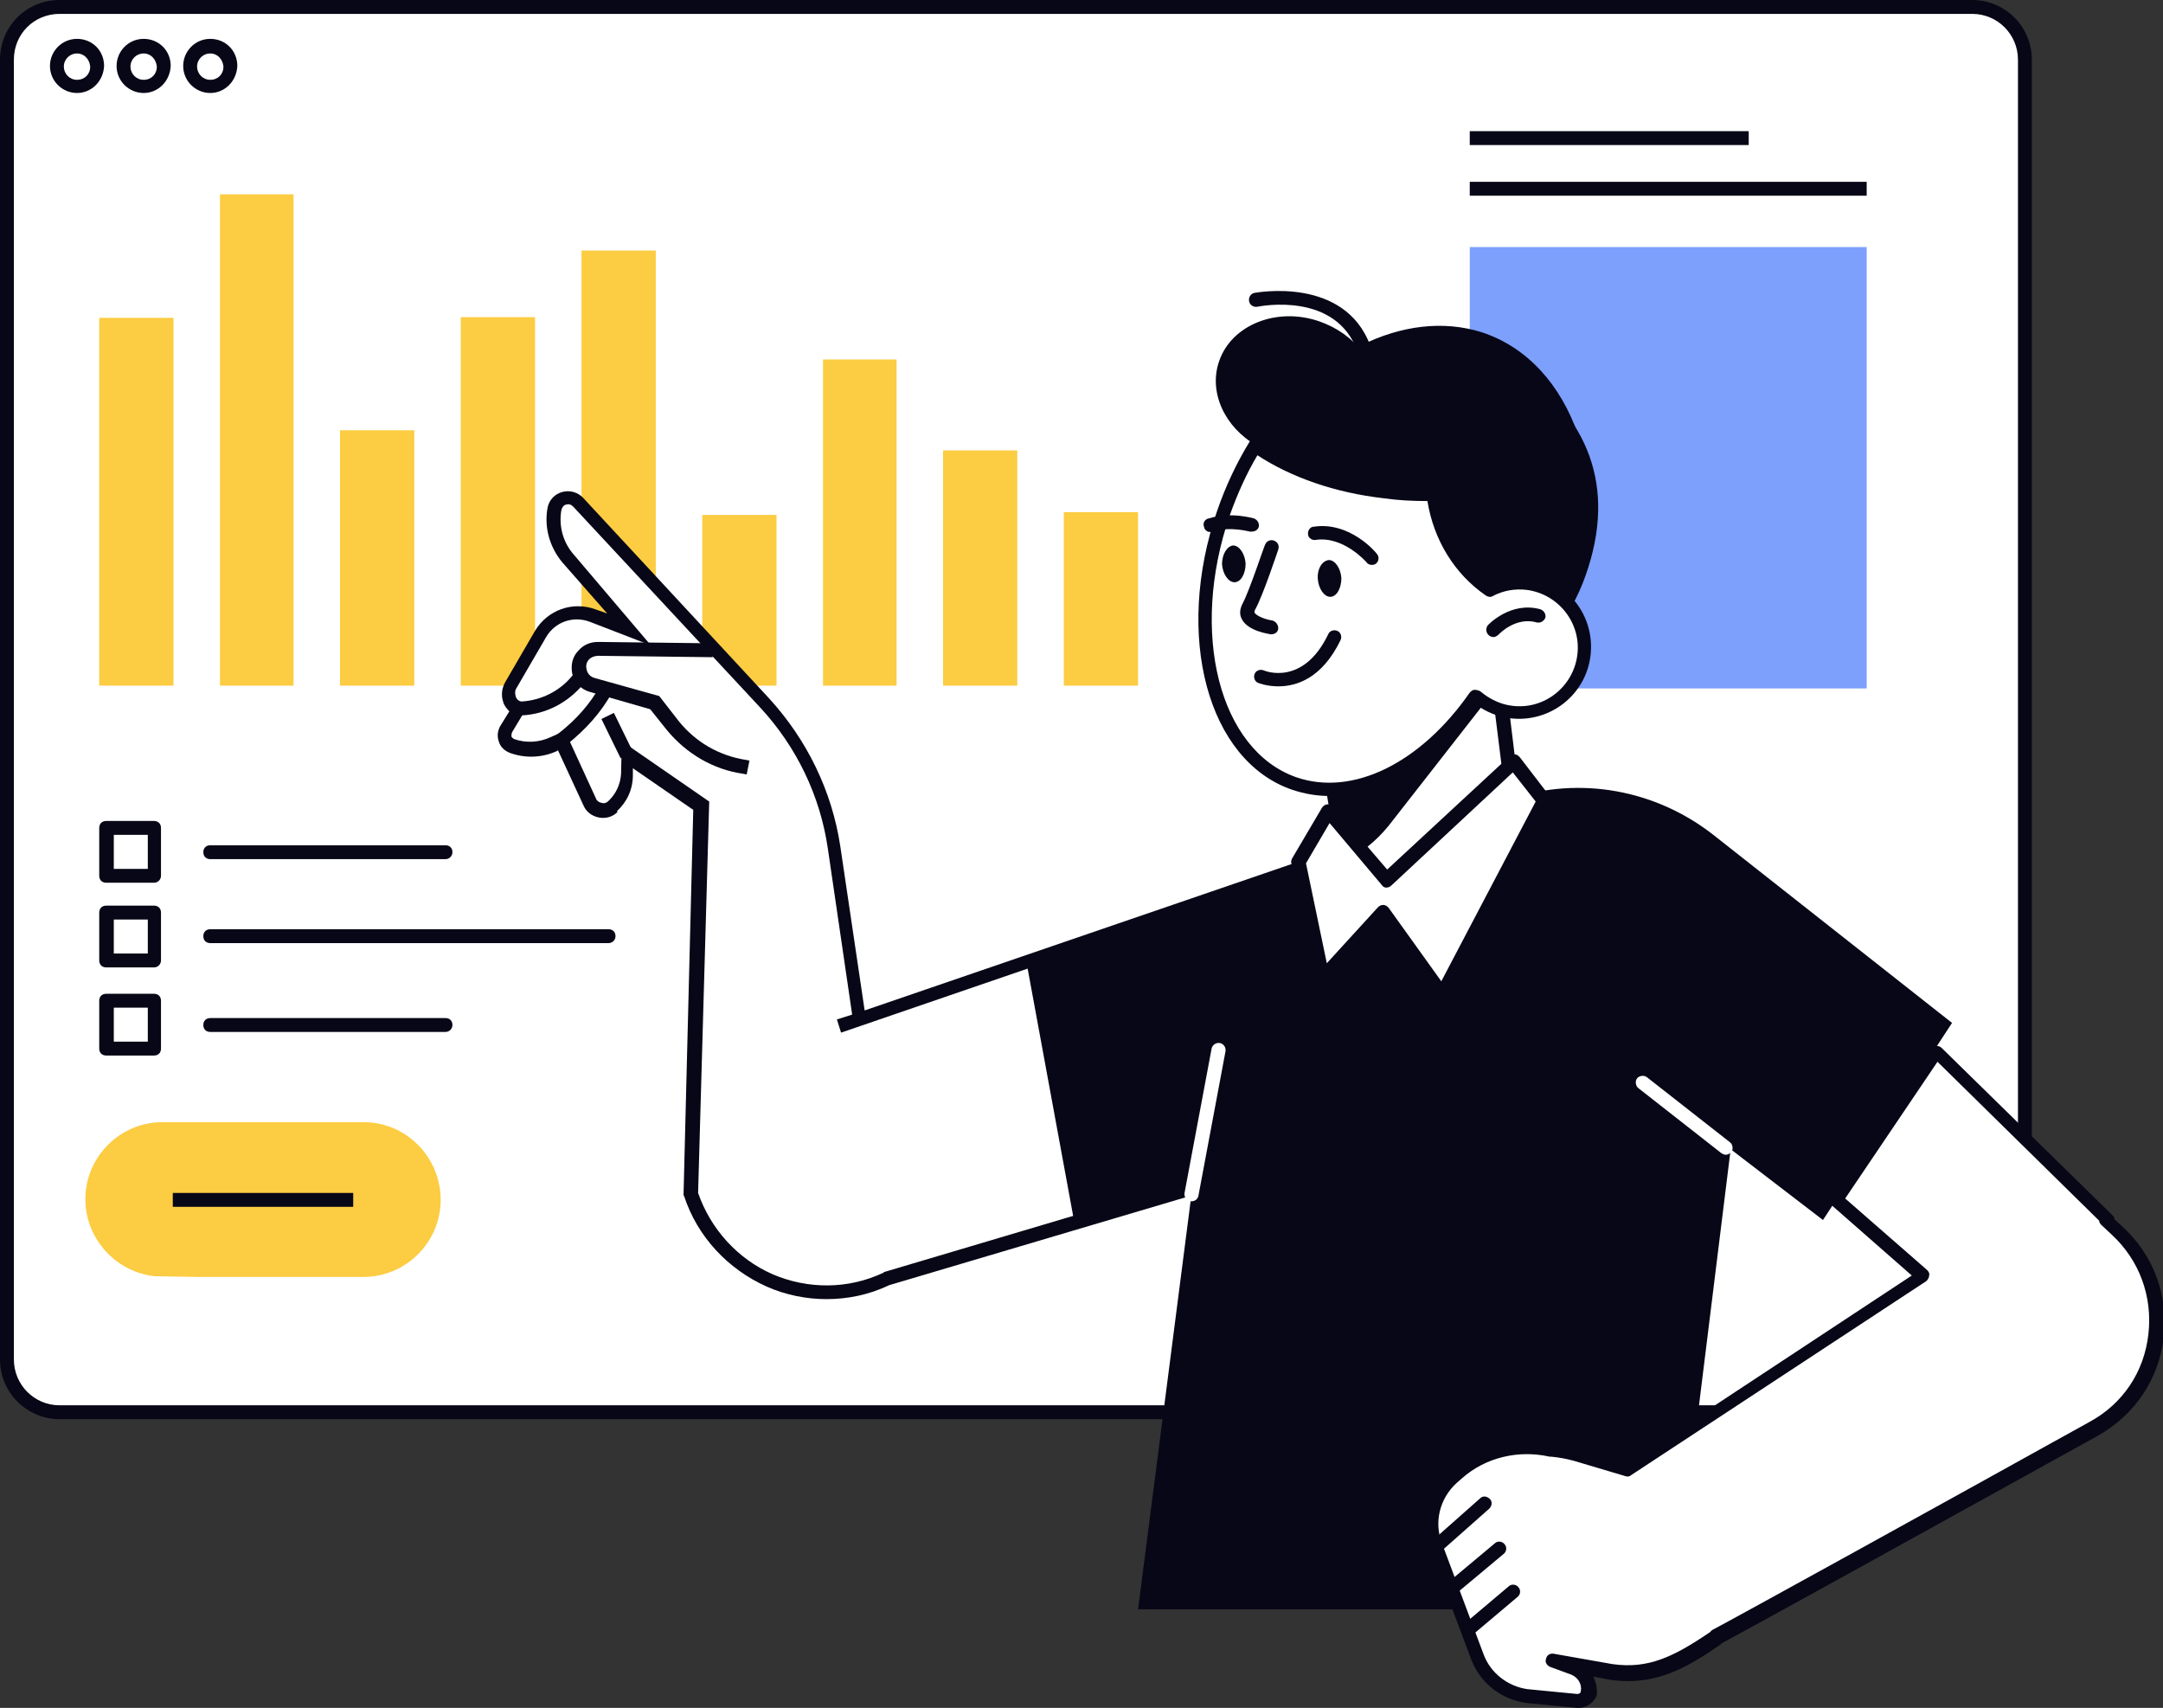<?xml version="1.0" encoding="utf-8"?>
<!-- Generator: Adobe Illustrator 25.0.0, SVG Export Plug-In . SVG Version: 6.00 Build 0)  -->
<svg version="1.1" id="Illustrations" xmlns="http://www.w3.org/2000/svg" xmlns:xlink="http://www.w3.org/1999/xlink" x="0px"
	 y="0px" viewBox="0 0 311.7 246.1" style="enable-background:new 0 0 311.7 246.1;" xml:space="preserve">
<rect x="0" y="0" width="311.7" height="246.1" fill="#333333" stroke="none"/>
<style type="text/css">
	.st0{fill:#080717;}
	.st1{fill:#587BE1;}
	.st2{fill:#FFFFFF;}
	.st3{fill:#FCCC42;}
	.st4{fill:#7CA0FC;}
	.st5{fill:#1D1D1B;}
	.st6{fill:#FCB32A;}
	.st7{fill:#FFCF4B;}
	.st8{enable-background:new    ;}
	.st9{fill:#282D33;}
	.st10{fill:#010101;}
	.st11{fill:#FFCD00;}
	.st12{fill:#10101A;}
	.st13{fill:#FF7E64;}
	.st14{fill:#1F4142;}
	.st15{fill:#F3C02A;}
	.st16{fill:#212957;}
	.st17{fill:#99B9FF;}
	.st18{fill:#F8C44F;}
</style>
<g>
	<g>
		<g>
			<path class="st2" d="M284.1,203.5H8.6c-4.2,0-7.6-3.4-7.6-7.6V8.6C1,4.4,4.4,1,8.6,1h275.6c4.2,0,7.6,3.4,7.6,7.6v187.3
				C291.7,200.1,288.3,203.5,284.1,203.5z"/>
			<path class="st0" d="M284.1,204.5H8.6c-4.7,0-8.6-3.8-8.6-8.6V8.6C0,3.8,3.8,0,8.6,0h275.6c4.7,0,8.6,3.8,8.6,8.6v187.3
				C292.7,200.6,288.8,204.5,284.1,204.5z M8.6,2C4.9,2,2,4.9,2,8.6v187.3c0,3.6,2.9,6.6,6.6,6.6h275.6c3.6,0,6.6-2.9,6.6-6.6V8.6
				c0-3.6-2.9-6.6-6.6-6.6H8.6z"/>
		</g>
		<g>
			<path class="st0" d="M11.1,13.4c-2.1,0-3.9-1.7-3.9-3.9c0-2.1,1.7-3.9,3.9-3.9s3.9,1.7,3.9,3.9C14.9,11.7,13.2,13.4,11.1,13.4z
				 M11.1,7.7c-1,0-1.9,0.8-1.9,1.9c0,1,0.8,1.9,1.9,1.9s1.9-0.8,1.9-1.9C12.9,8.5,12.1,7.7,11.1,7.7z"/>
		</g>
		<g>
			<path class="st0" d="M20.7,13.4c-2.1,0-3.9-1.7-3.9-3.9c0-2.1,1.7-3.9,3.9-3.9s3.9,1.7,3.9,3.9C24.5,11.7,22.8,13.4,20.7,13.4z
				 M20.7,7.7c-1,0-1.9,0.8-1.9,1.9c0,1,0.8,1.9,1.9,1.9s1.9-0.8,1.9-1.9C22.5,8.5,21.7,7.7,20.7,7.7z"/>
		</g>
		<g>
			<path class="st0" d="M30.3,13.4c-2.1,0-3.9-1.7-3.9-3.9c0-2.1,1.7-3.9,3.9-3.9s3.9,1.7,3.9,3.9C34.1,11.7,32.4,13.4,30.3,13.4z
				 M30.3,7.7c-1,0-1.9,0.8-1.9,1.9c0,1,0.8,1.9,1.9,1.9s1.9-0.8,1.9-1.9C32.1,8.5,31.3,7.7,30.3,7.7z"/>
		</g>
	</g>
	<g>
		<g>
			<rect x="211.8" y="35.6" class="st4" width="57.2" height="63.6"/>
		</g>
		<g>
			<g>
				<rect x="211.8" y="26.2" class="st0" width="57.2" height="2"/>
			</g>
		</g>
		<g>
			<g>
				<rect x="211.8" y="18.9" class="st0" width="40.2" height="2"/>
			</g>
		</g>
	</g>
	<g>
		<path class="st3" d="M52.4,161.7h-29c-6.1,0-11.1,5-11.1,11.1l0,0c0,5.7,4.4,10.5,10,11.1l6.2,0.1h23.9c6.1,0,11.1-5,11.1-11.1
			l0,0C63.5,166.7,58.5,161.7,52.4,161.7z"/>
		<g>
			<g>
				<rect x="24.9" y="171.9" class="st0" width="26" height="2"/>
			</g>
		</g>
	</g>
	<g>
		<polygon class="st3" points="14.3,98.8 18.3,98.8 18.3,98.8 21,98.8 21,98.8 25,98.8 25,45.8 14.3,45.8 		"/>
		<polygon class="st3" points="31.7,98.8 35.7,98.8 35.7,98.8 38.3,98.8 38.3,98.8 42.3,98.8 42.3,28 31.7,28 		"/>
		<polygon class="st3" points="49,98.8 53,98.8 53,98.8 55.7,98.8 55.7,98.8 59.7,98.8 59.7,62 49,62 		"/>
		<polygon class="st3" points="66.4,98.8 70.4,98.8 70.4,98.8 73.1,98.8 73.1,98.8 77.1,98.8 77.1,45.7 66.4,45.7 		"/>
		<polygon class="st3" points="83.8,98.8 87.8,98.8 87.8,98.8 90.5,98.8 90.5,98.8 94.5,98.8 94.5,36.1 83.8,36.1 		"/>
		<polygon class="st3" points="101.2,98.8 105.2,98.8 105.2,98.8 107.9,98.8 107.9,98.8 111.9,98.8 111.9,74.2 101.2,74.2 		"/>
		<polygon class="st3" points="118.6,98.8 122.6,98.8 122.6,98.8 125.2,98.8 125.2,98.8 129.2,98.8 129.2,51.8 118.6,51.8 		"/>
		<polygon class="st3" points="135.9,98.8 139.9,98.8 139.9,98.8 142.6,98.8 142.6,98.8 146.6,98.8 146.6,64.9 135.9,64.9 		"/>
		<polygon class="st3" points="153.3,73.8 153.3,98.8 157.3,98.8 157.3,98.8 160,98.8 160,98.8 164,98.8 164,73.8 		"/>
	</g>
	<g>
		<path class="st0" d="M22.2,127.2h-6.9c-0.6,0-1-0.4-1-1v-6.9c0-0.6,0.4-1,1-1h6.9c0.6,0,1,0.4,1,1v6.9
			C23.2,126.7,22.8,127.2,22.2,127.2z M16.4,125.2h4.9v-4.9h-4.9V125.2z"/>
	</g>
	<g>
		<path class="st0" d="M64.2,123.8H30.3c-0.6,0-1-0.4-1-1c0-0.6,0.4-1,1-1h33.9c0.6,0,1,0.4,1,1C65.2,123.3,64.8,123.8,64.2,123.8z"
			/>
	</g>
	<g>
		<path class="st0" d="M22.2,139.4h-6.9c-0.6,0-1-0.4-1-1v-6.9c0-0.6,0.4-1,1-1h6.9c0.6,0,1,0.4,1,1v6.9
			C23.2,138.9,22.8,139.4,22.2,139.4z M16.4,137.4h4.9v-4.9h-4.9V137.4z"/>
	</g>
	<g>
		<path class="st0" d="M87.7,135.9H30.3c-0.6,0-1-0.4-1-1c0-0.6,0.4-1,1-1h57.4c0.6,0,1,0.4,1,1C88.7,135.5,88.2,135.9,87.7,135.9z"
			/>
	</g>
	<g>
		<path class="st0" d="M22.2,152.1h-6.9c-0.6,0-1-0.4-1-1v-6.9c0-0.6,0.4-1,1-1h6.9c0.6,0,1,0.4,1,1v6.9
			C23.2,151.7,22.8,152.1,22.2,152.1z M16.4,150.1h4.9v-4.9h-4.9V150.1z"/>
	</g>
	<g>
		<path class="st0" d="M64.2,148.7H30.3c-0.6,0-1-0.4-1-1c0-0.6,0.4-1,1-1h33.9c0.6,0,1,0.4,1,1C65.2,148.2,64.8,148.7,64.2,148.7z"
			/>
	</g>
	<path class="st2" d="M123.7,146.1l-3.5-24c-1.2-7.8-4.6-15.1-10-20.9L83.3,72.3c-1.1-1.2-3.1-0.6-3.4,1l0,0c-0.5,2.5,0.2,5.1,1.9,7
		l8.8,10.3l-10.1-3.8l-7,11.9c-0.7,1.2-0.2,2.8,1.2,3.4l0,0l-1.8,3c-0.6,0.9-0.1,2.1,0.9,2.5l0,0c2,0.7,4.1,0.6,6-0.3l1.1-0.5
		l4.1,8.9c0.6,1.3,2.3,1.6,3.4,0.6l0.1-0.1c1.2-1.2,1.9-2.8,2-4.5l0.1-2.8l10.6,7.3l-1.4,55.9c3.8,11.7,17,17.4,28.2,12.3l62.5-19
		l-1-40.3l-68.2,22.9L123.7,146.1z"/>
	<g>
		<path class="st0" d="M119.1,187.2c-2.9,0-5.9-0.6-8.6-1.8c-5.6-2.5-10-7.2-11.9-13l-0.1-0.2l1.4-55.5l-8.7-6l0,1
			c0,2-0.8,3.8-2.3,5.2L89,117c-0.7,0.7-1.7,1-2.7,0.8c-1-0.2-1.8-0.8-2.2-1.7l-3.7-8l-0.1,0.1c-2.1,1-4.6,1.1-6.8,0.3
			c-0.8-0.3-1.4-0.9-1.6-1.6c-0.3-0.8-0.2-1.6,0.2-2.3l1.3-2.1c-0.4-0.4-0.8-0.9-0.9-1.4c-0.3-0.9-0.2-1.9,0.3-2.8l4.3-7.4
			c1.8-3,5.4-4.3,8.7-3.1l1.7,0.6L81,81c-1.8-2.2-2.6-5-2.1-7.8c0.2-1.1,1-2,2.1-2.3c1.1-0.3,2.2,0,3,0.8l26.8,28.9
			c5.5,6,9.1,13.4,10.3,21.4l3.5,23.6l66.5-22.8l4.8,42.3l-67.8,20.1C125.2,186.6,122.1,187.2,119.1,187.2z M100.6,171.9
			c1.8,5.2,5.7,9.5,10.7,11.7c5.1,2.2,10.9,2.2,16-0.2l0.1-0.1l66.3-19.7l-4.3-38.2l-68.2,23.4l-0.6-1.9l2.2-0.7l-3.5-23.9
			c-1.1-7.6-4.5-14.7-9.8-20.4L82.6,73c-0.3-0.3-0.6-0.4-1-0.3c-0.4,0.1-0.6,0.4-0.7,0.8c-0.4,2.2,0.2,4.5,1.6,6.2l11.3,13.3
			L85,89.6c-2.4-0.9-5,0-6.3,2.2l-4.3,7.4c-0.2,0.3-0.2,0.7-0.1,1.1c0.1,0.4,0.4,0.7,0.8,0.8l1.1,0.4l-2.4,4
			c-0.1,0.2-0.1,0.5-0.1,0.6c0,0.1,0.2,0.3,0.4,0.4c1.7,0.6,3.6,0.5,5.3-0.3l2-0.9l4.5,9.8c0.1,0.3,0.4,0.5,0.8,0.6
			c0.4,0.1,0.7,0,1-0.3l0.1-0.1c1-1,1.6-2.3,1.7-3.8l0.1-4.7l12.6,8.7L100.6,171.9z"/>
	</g>
	<g>
		<path class="st0" d="M107.6,111.6l-0.5-0.1c-4.3-0.6-8.2-2.9-11-6.3l-2.4-3L85,99.7c-1.4-0.4-2.5-1.6-2.6-3.1
			c-0.1-1.1,0.2-2.1,1-2.9c0.7-0.8,1.7-1.2,2.8-1.2l16.5,0.2l0,2l-16.5-0.2c-0.5,0-1,0.2-1.3,0.5c-0.3,0.3-0.5,0.8-0.4,1.3
			c0.1,0.7,0.5,1.2,1.2,1.4l9.3,2.6l2.8,3.6c2.4,3,5.8,5,9.7,5.6l0.5,0.1L107.6,111.6z"/>
	</g>
	<g>
		<path class="st0" d="M74.6,103.1l0-2c2.8,0,5.6-1.2,7.5-3.3l0.6-0.7l1.5,1.3l-0.6,0.7C81.3,101.6,78.1,103.1,74.6,103.1z"/>
	</g>
	<g>
		<path class="st0" d="M81.4,107.5l-1.2-1.6l0.4-0.3c2.4-1.9,4.4-4.1,5.9-6.8l1.7,1c-1.6,2.9-3.8,5.3-6.4,7.4L81.4,107.5z"/>
	</g>
	<g>
		<rect x="88" y="102.9" transform="matrix(0.898 -0.439 0.439 0.898 -37.529 49.832)" class="st0" width="2" height="6.3"/>
	</g>
	<path class="st0" d="M147.8,138l6.9,37.5l17-3.4l-7.7,59.8h77.2l8.2-66.3l13.3,10.2l18.6-28.4l-34.4-27.1
		c-8.3-6.5-19.2-8.5-29.2-5.2L147.8,138z"/>
	<g>
		<path class="st2" d="M248.7,166.4c-0.2,0-0.4-0.1-0.6-0.2l-12-9.4c-0.4-0.3-0.5-1-0.2-1.4c0.3-0.4,1-0.5,1.4-0.2l12,9.4
			c0.4,0.3,0.5,1,0.2,1.4C249.3,166.2,249,166.4,248.7,166.4z"/>
	</g>
	<g>
		<g>
			<g>
				<path class="st2" d="M210.1,212.3c3.7-3.2,8.7-4.4,13.4-3.2c1.2,0.1,2.4,0.3,3.6,0.6l7.4,2.2l42.6-28L264.6,173l14.4-21.5
					l24.6,24.1l-0.1,0.2l1.5,1.4c9,8.2,7.3,22.7-3.3,28.5c-21.1,11.7-50.5,28-54.4,30l-0.1,0.1c-5.1,3.5-9.1,5.7-14.9,4.9l-8.5-1.5
					l3,1.1c1.4,0.5,2.3,2,2,3.5c-0.1,0.8-0.8,1.3-1.6,1.2l-7.3-0.7c-3.2-0.4-6-2.6-7.1-5.7l-6-16c-1.3-3.4-0.3-7.3,2.4-9.8
					L210.1,212.3z"/>
				<path class="st0" d="M227.5,246.1c-0.1,0-0.2,0-0.2,0l-7.3-0.7c-3.7-0.5-6.7-2.9-8-6.3l-6-16c-1.4-3.8-0.4-8.2,2.7-10.9l0.8-0.7
					c0,0,0,0,0,0c3.9-3.4,9.2-4.7,14.2-3.4c1.3,0.1,2.5,0.3,3.7,0.7l7,2.1l41.1-27.1l-11.4-10c-0.4-0.3-0.5-0.9-0.2-1.3l14.4-21.4
					c0.2-0.2,0.4-0.4,0.7-0.4c0.3,0,0.6,0.1,0.8,0.3l24.6,24.1c0.2,0.2,0.3,0.3,0.3,0.6l1.1,1c4.5,4.1,6.7,9.9,6,16
					c-0.7,6.1-4.2,11.2-9.5,14.2c-22.4,12.4-49.7,27.5-54.2,29.9c-0.1,0.1-0.1,0.1-0.2,0.2c-4.8,3.3-9.2,5.9-15.6,5.1l-2.7-0.5
					c0.4,0.8,0.6,1.7,0.5,2.7C229.7,245.3,228.7,246.1,227.5,246.1z M210.7,213l-0.8,0.7c-2.4,2.2-3.3,5.6-2.1,8.7l6,16
					c1,2.7,3.5,4.6,6.3,5l7.2,0.7c0.2,0,0.5-0.1,0.5-0.4c0.2-1-0.4-2-1.4-2.4l-3-1.1c-0.5-0.2-0.8-0.7-0.6-1.2
					c0.1-0.5,0.6-0.8,1.1-0.7l8.5,1.5c5.1,0.7,8.7-1,14-4.6c0.1-0.1,0.2-0.2,0.3-0.3c3.8-2,31.7-17.4,54.4-30
					c4.8-2.6,7.9-7.2,8.5-12.7c0.6-5.4-1.3-10.6-5.3-14.3l-1.5-1.4c-0.2-0.2-0.3-0.4-0.3-0.6l-23.3-22.9l-13.3,19.7l11.8,10.3
					c0.2,0.2,0.4,0.5,0.3,0.8c0,0.3-0.2,0.6-0.4,0.8l-42.6,28c-0.2,0.2-0.6,0.2-0.8,0.1l-7.4-2.2c-1.1-0.3-2.2-0.5-3.3-0.6
					c-0.1,0-0.1,0-0.2,0C218.8,208.9,214.1,210,210.7,213L210.7,213z"/>
			</g>
			<g>
				<path class="st0" d="M206.9,223.8c-0.3,0-0.6-0.1-0.7-0.3c-0.4-0.4-0.3-1,0.1-1.4l7-6.2c0.4-0.4,1-0.3,1.4,0.1
					c0.4,0.4,0.3,1-0.1,1.4l-7,6.2C207.3,223.7,207.1,223.8,206.9,223.8z"/>
			</g>
			<g>
				<path class="st0" d="M209.4,229.8c-0.3,0-0.6-0.1-0.8-0.4c-0.4-0.4-0.3-1.1,0.1-1.4l6.7-5.6c0.4-0.4,1.1-0.3,1.4,0.1
					c0.4,0.4,0.3,1.1-0.1,1.4l-6.7,5.6C209.8,229.8,209.6,229.8,209.4,229.8z"/>
			</g>
			<g>
				<path class="st0" d="M211.7,235.8c-0.3,0-0.6-0.1-0.8-0.4c-0.4-0.4-0.3-1.1,0.1-1.4l6.4-5.4c0.4-0.4,1.1-0.3,1.4,0.1
					c0.4,0.4,0.3,1.1-0.1,1.4l-6.4,5.4C212.2,235.7,211.9,235.8,211.7,235.8z"/>
			</g>
		</g>
	</g>
	<g>
		<g>
			<g>
				<path class="st2" d="M215.9,98.4l1.6,12.7l5.3,4l-9.5,12.2c-6,7.7-18.2,4.5-19.8-5.1L192,113L215.9,98.4z"/>
				<path class="st0" d="M204.6,132.6c-1,0-2.1-0.1-3.1-0.4c-4.7-1.2-8.2-5-9-9.8l-1.5-9.2c-0.1-0.4,0.1-0.8,0.5-1l23.9-14.6
					c0.3-0.2,0.7-0.2,1,0c0.3,0.1,0.5,0.4,0.6,0.8l1.5,12.3l4.9,3.8c0.2,0.2,0.4,0.4,0.4,0.7c0,0.3,0,0.5-0.2,0.7l-9.5,12.2
					C211.7,131,208.3,132.6,204.6,132.6z M193.1,113.5l1.4,8.6c0.7,4,3.5,7.2,7.5,8.2c4,1,8-0.4,10.5-3.6l8.9-11.4l-4.5-3.4
					c-0.2-0.2-0.4-0.4-0.4-0.7l-1.4-11.2L193.1,113.5z"/>
			</g>
			<path class="st0" d="M193.5,122.3c0.1,0.6,0.2,1.2,0.4,1.7c2.3-1.1,4.4-2.8,6.2-5l15-19.2l-0.6-0.4L192,113L193.5,122.3z"/>
			<path class="st0" d="M218.8,53c-8.2-5.9-20.1-5.5-22.5-2.3c-1.4-1.9-3.6-3.5-6.2-4.4c-6.1-2.1-12.6,0.5-14.4,5.7
				c-1.6,4.5,0.8,9.6,5.4,12.2c-1.9,3-3.5,6.3-4.8,9.9c-5.1,14.4,18,23.5,22.4,25c11.9,4,25.3-3.2,29.8-16.2
				C233.1,69.9,228.6,60.1,218.8,53z"/>
			<path class="st0" d="M218.1,56.7c-3.6,0.1-6.6,1.2-8.7,3.3c-5.8,5.9-3.8,22.2,9.1,27c0.8,0.3,1.8,0.2,2.5,0.7
				C225.1,75.9,223.7,64.2,218.1,56.7z"/>
			<path class="st0" d="M180.7,64c4.6,3.4,11.2,6,18.8,6.9c12.7,1.6,23.9-2,27.9-8.3c-2.5-7.1-7.2-12.5-13.8-14.7
				C202.3,44.3,189.1,51.2,180.7,64z"/>
			
				<ellipse transform="matrix(0.799 -0.601 0.601 0.799 -12.139 150.32)" class="st2" cx="218.9" cy="93.3" rx="9.4" ry="9.4"/>
			<g>
				<path class="st2" d="M220,84c-2-0.2-3.8,0.1-5.5,1c-4.9-3.4-7.5-8.7-8.1-13.8c-2.3,0.1-4.6-0.1-7.1-0.3
					c-7.4-0.9-13.9-3.4-18.5-6.7c-1.8,2.9-3.4,6.2-4.6,9.8c-6,17.5-1.5,34.9,10.2,38.9c8.7,3,19-2.3,26.1-12.5
					c1.4,1.2,3.1,2.1,5.1,2.3c5.1,0.6,9.8-3,10.5-8.2C228.9,89.3,225.2,84.6,220,84z"/>
				<path class="st0" d="M191.6,114.7c-1.8,0-3.6-0.3-5.4-0.9c-12.2-4.2-17-22.2-10.8-40.2c1.2-3.5,2.8-6.9,4.7-10
					c0.1-0.2,0.4-0.4,0.7-0.5c0.3-0.1,0.6,0,0.8,0.2c4.7,3.4,11.1,5.7,18,6.5c2.3,0.3,4.6,0.4,6.9,0.3c0.5,0,1,0.4,1,0.9
					c0.6,5.2,3.2,9.8,7.2,12.7c1.7-0.8,3.6-1,5.5-0.8c5.7,0.7,9.7,5.9,9,11.6c-0.7,5.7-5.9,9.7-11.6,9c-1.7-0.2-3.4-0.9-4.8-1.9
					C206.8,110,198.9,114.7,191.6,114.7z M181.2,65.6c-1.6,2.7-2.9,5.6-4,8.7c-5.8,16.9-1.5,33.8,9.6,37.7c8.1,2.8,17.9-2,25-12.2
					c0.2-0.2,0.4-0.4,0.7-0.4c0.3,0,0.6,0.1,0.8,0.2c1.3,1.1,2.9,1.9,4.6,2.1c4.6,0.6,8.8-2.7,9.4-7.3c0.6-4.6-2.7-8.8-7.3-9.4l0,0
					c-1.7-0.2-3.4,0.1-4.9,0.9c-0.3,0.2-0.7,0.1-1-0.1c-4.5-3.1-7.5-8-8.4-13.6c-2.1,0-4.2-0.1-6.3-0.4
					C192.4,71,186.1,68.8,181.2,65.6z"/>
			</g>
			<g>
				<path class="st0" d="M196.5,51.3c-0.4,0-0.8-0.3-0.9-0.7c-3.1-8.6-13.9-6.5-14.4-6.4c-0.5,0.1-1.1-0.2-1.2-0.8
					c-0.1-0.5,0.2-1.1,0.8-1.2c0.1,0,13-2.5,16.7,7.7c0.2,0.5-0.1,1.1-0.6,1.3C196.7,51.3,196.6,51.3,196.5,51.3z"/>
			</g>
			<path class="st0" d="M176.1,81.3c0.1,1.4,0.9,2.6,1.8,2.6c0.9,0,1.6-1.2,1.6-2.7c-0.1-1.4-0.9-2.6-1.8-2.6
				C176.8,78.7,176.1,79.9,176.1,81.3z"/>
			<g>
				<path class="st0" d="M180.4,76.6c-0.1,0-0.2,0-0.3,0c-0.1,0-2.8-0.8-5.4,0c-0.5,0.2-1.1-0.1-1.2-0.7c-0.2-0.5,0.1-1.1,0.7-1.2
					c3.2-1,6.4,0,6.5,0c0.5,0.2,0.8,0.7,0.7,1.2C181.3,76.3,180.9,76.6,180.4,76.6z"/>
			</g>
			<path class="st0" d="M189.9,83.4c0.1,1.4,0.9,2.6,1.8,2.6c0.9,0,1.6-1.2,1.6-2.7c-0.1-1.4-0.9-2.6-1.8-2.6
				C190.5,80.8,189.8,82,189.9,83.4z"/>
			<g>
				<path class="st0" d="M197.7,81.4c-0.3,0-0.6-0.1-0.8-0.4l0,0c0,0-3.3-3.8-7.3-3.2c-0.5,0.1-1.1-0.3-1.1-0.8
					c-0.1-0.5,0.3-1.1,0.8-1.1c5.2-0.8,9,3.7,9.1,3.9c0.4,0.4,0.3,1.1-0.1,1.4C198.2,81.3,198,81.4,197.7,81.4z"/>
			</g>
			<g>
				<path class="st0" d="M183.2,91.4c0,0-0.1,0-0.1,0c-0.5-0.1-3.2-0.5-4.1-2.1c-0.3-0.5-0.5-1.3,0.1-2.4c1-1.9,3.1-8.3,3.2-8.4
					c0.2-0.5,0.7-0.8,1.3-0.6c0.5,0.2,0.8,0.7,0.6,1.3c-0.1,0.3-2.2,6.6-3.3,8.6c-0.2,0.3-0.1,0.5-0.1,0.5c0.3,0.5,1.7,1,2.5,1.1
					c0.5,0.1,0.9,0.6,0.9,1.1C184.2,91.1,183.7,91.4,183.2,91.4z"/>
			</g>
			<g>
				<path class="st0" d="M184.2,98.9c-1.7,0-2.9-0.5-2.9-0.5c-0.5-0.2-0.7-0.8-0.5-1.3c0.2-0.5,0.8-0.7,1.3-0.5
					c0.2,0.1,5.7,2.3,9.3-5.2c0.2-0.5,0.8-0.7,1.3-0.5c0.5,0.2,0.7,0.8,0.5,1.3C190.5,97.8,186.8,98.9,184.2,98.9z"/>
			</g>
			<g>
				<path class="st0" d="M215.2,91.8c-0.2,0-0.5-0.1-0.7-0.3c-0.4-0.4-0.4-1-0.1-1.4c0.1-0.1,3.3-3.5,7.6-2.3
					c0.5,0.2,0.8,0.7,0.7,1.2c-0.2,0.5-0.7,0.8-1.2,0.7c-3.1-0.9-5.5,1.7-5.5,1.7C215.7,91.7,215.4,91.8,215.2,91.8z"/>
			</g>
		</g>
		<g>
			<polygon class="st2" points="187.1,124.2 190.6,140.9 199.3,131.4 207.9,143.3 222.6,115.3 218.2,109.8 199.9,126.8 191.5,116.9 
							"/>
			<path class="st0" d="M207.9,144.3c-0.3,0-0.6-0.2-0.8-0.4l-7.9-10.9l-7.9,8.6c-0.3,0.3-0.6,0.4-1,0.3c-0.4-0.1-0.6-0.4-0.7-0.8
				l-3.5-16.7c-0.1-0.2,0-0.5,0.1-0.7l4.3-7.3c0.2-0.3,0.5-0.5,0.8-0.5c0.3,0,0.6,0.1,0.8,0.3l7.8,9.1l17.6-16.3
				c0.2-0.2,0.5-0.3,0.8-0.3c0.3,0,0.5,0.2,0.7,0.4l4.3,5.6c0.2,0.3,0.3,0.7,0.1,1.1l-14.7,27.9C208.6,144,208.3,144.2,207.9,144.3
				C208,144.3,207.9,144.3,207.9,144.3z M199.3,130.4C199.4,130.4,199.4,130.4,199.3,130.4c0.4,0,0.6,0.2,0.8,0.4l7.6,10.6
				l13.6-25.9l-3.3-4.2l-17.5,16.3c-0.2,0.2-0.5,0.3-0.7,0.3c-0.3,0-0.5-0.1-0.7-0.4l-7.5-8.9l-3.4,5.8l3,14.4l7.4-8.1
				C198.8,130.5,199.1,130.4,199.3,130.4z"/>
		</g>
	</g>
	<g>
		<path class="st2" d="M171.7,173.1c-0.1,0-0.1,0-0.2,0c-0.5-0.1-0.9-0.6-0.8-1.2l3.9-20.8c0.1-0.5,0.6-0.9,1.2-0.8
			c0.5,0.1,0.9,0.6,0.8,1.2l-3.9,20.8C172.6,172.8,172.2,173.1,171.7,173.1z"/>
	</g>
</g>
</svg>

